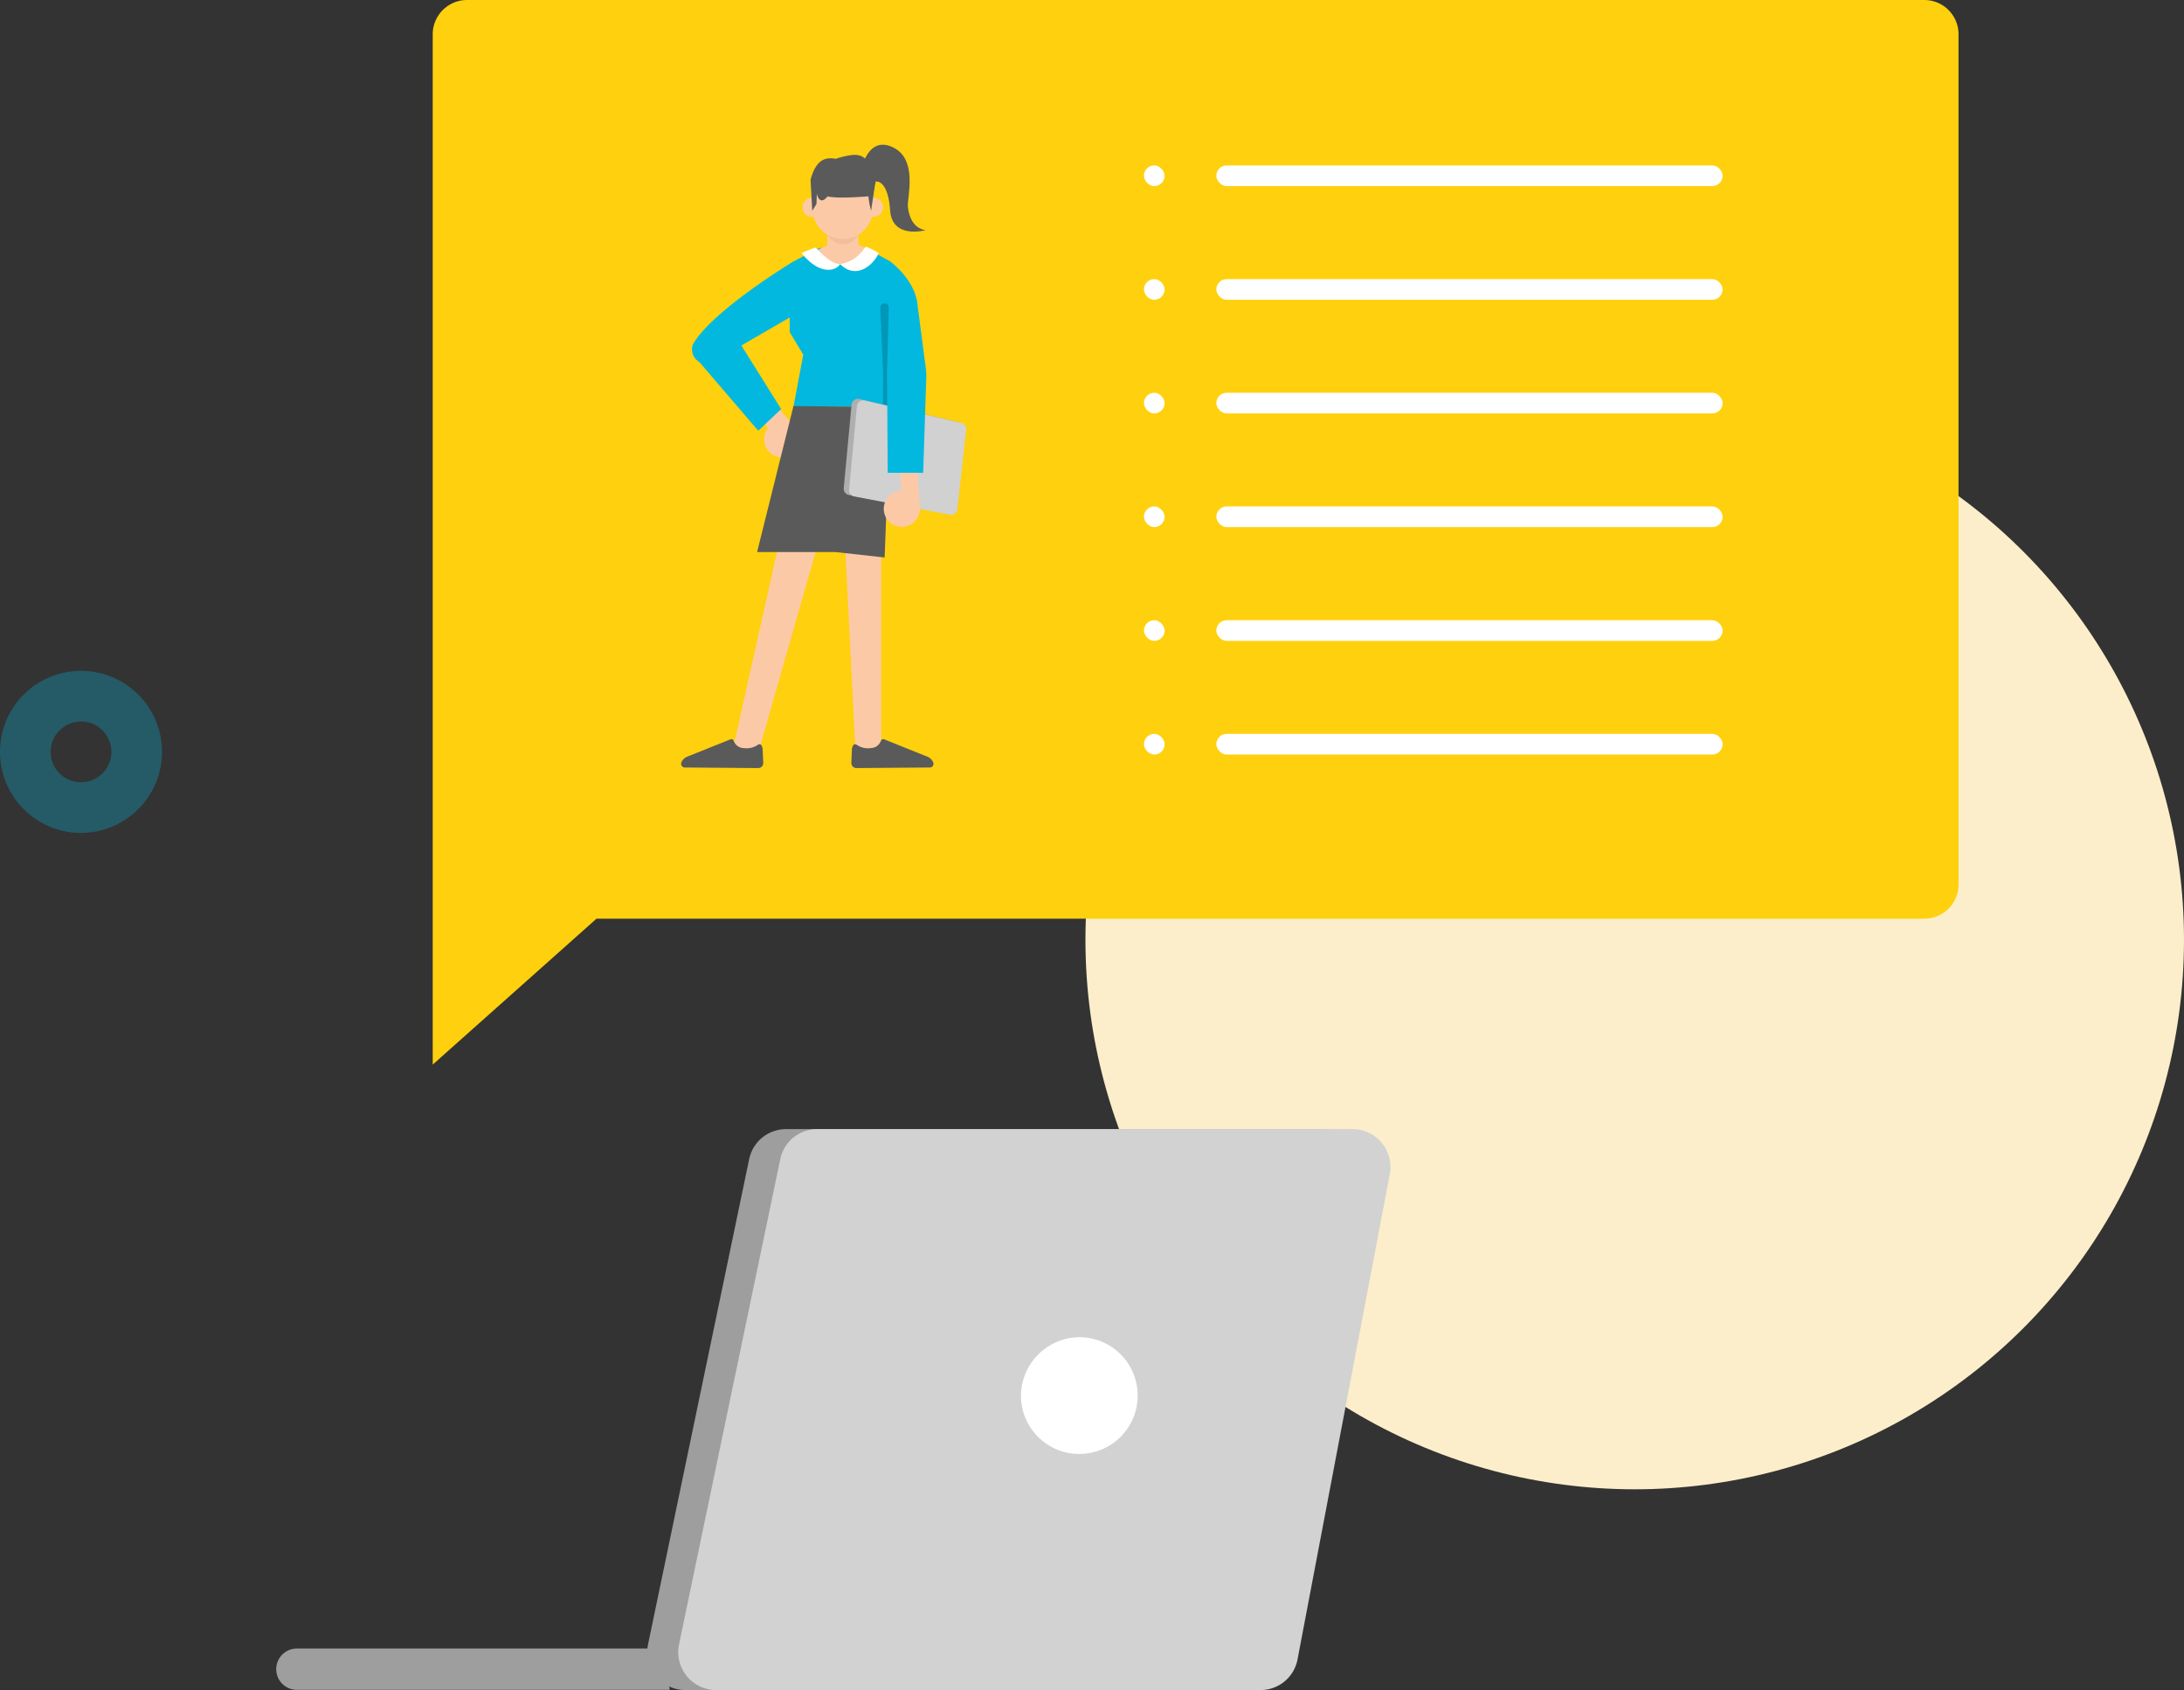 <svg height="148.24" viewBox="0 0 191.618 148.24" width="191.618" xmlns="http://www.w3.org/2000/svg"><rect x="0" y="0" width="191.618" height="148.24" fill="#333333" stroke="none"/><circle cx="143.426" cy="82.44" fill="#fceeca" r="48.192"/><g transform="translate(-5718.784 -2190.88)"><path d="m5887.62 2190.88a3 3 0 0 1 3 3v74.58a3 3 0 0 1 -3 3h-116.5l-14.37 12.8v-47.1-43.28a3.009 3.009 0 0 1 3-3z" fill="#ffd00d" fill-rule="evenodd"/><path d="m5834.79 2289.92h-47.06a3.3 3.3 0 0 0 -3.22 2.65l-8.86 42.5a3.337 3.337 0 0 0 3.21 4.05h47.85a3.292 3.292 0 0 0 3.21-2.71l8.08-42.49a3.316 3.316 0 0 0 -3.21-4z" fill="#9e9e9e"/><path d="m5837.5 2289.92h-47.05a3.29 3.29 0 0 0 -3.21 2.65l-8.87 42.5a3.327 3.327 0 0 0 3.21 4.05h47.83a3.3 3.3 0 0 0 3.22-2.71l8.08-42.49a3.326 3.326 0 0 0 -3.21-4z" fill="#d2d2d2"/><path d="m5776.92 2335.48h-32.15a1.811 1.811 0 0 0 0 3.62h32.78z" fill="#9e9e9e"/><path d="m5808.36 2313.4a5.121 5.121 0 1 0 5.12-5.23 5.176 5.176 0 0 0 -5.12 5.23z" fill="#fff"/><path d="m5786.59 2228.06a1.581 1.581 0 1 1 -.54 2.17 1.579 1.579 0 0 1 .54-2.17z" fill="#fcc9a7"/><path d="m5788.39 2228.18c-.05-.04-2.83-3.31-2.83-3.31l-1.13 1.38 2.5 3.17z" fill="#fcc9a7"/><path d="m5791.16 2236.45-5.82 20.38-2.23-.33 4.48-20.05z" fill="#fcc9a7"/><path d="m5796.09 2238.35v18.27l-2.25.17-1.01-20.11z" fill="#fcc9a7"/><path d="m5785.62 2256.31a.213.213 0 0 0 -.33-.11 1.738 1.738 0 0 1 -1.23.3.965.965 0 0 1 -.9-.63.219.219 0 0 0 -.29-.14l-3.79 1.52a.9.9 0 0 0 -.51.5.323.323 0 0 0 .3.45l6.43.05a.444.444 0 0 0 .45-.46l-.06-1.25a.13.13 0 0 0 -.01-.06z" fill="#5a5a5a"/><path d="m5793.61 2256.31a.213.213 0 0 1 .33-.11 1.725 1.725 0 0 0 1.22.3.982.982 0 0 0 .91-.63.219.219 0 0 1 .29-.14l3.79 1.52a.927.927 0 0 1 .51.5.323.323 0 0 1 -.3.45l-6.44.05a.442.442 0 0 1 -.44-.46l.05-1.25a.146.146 0 0 1 .02-.06z" fill="#5a5a5a"/><path d="m5794.74 2212.63h-4.05l-2.29 1.18-.33 3.42v2.78l1.19 1.98-.86 4.57h8.49v-12.75z" fill="#03b8df"/><path d="m5788.4 2226.5-3.19 12.8h8.57l.09-12.75z" fill="#5a5a5a"/><path d="m5796.64 2226.44v-3.04l-.24-5.53" style="fill:none;stroke:#0097b8;stroke-linecap:round;stroke-linejoin:round;stroke-miterlimit:10;stroke-width:.769"/><path d="m5796.89 2226.56-.49 13.22-4.33-.48v-12.56z" fill="#5a5a5a"/><path d="m5788.4 2213.81s-7.09 4.28-8.81 7.25a1.276 1.276 0 0 0 .69 1.64 1.4 1.4 0 0 0 1.85-.53l6.56-3.8s-.29-3.27-.29-4.56z" fill="#03b8df"/><path d="m5793.5 2226.36-.69 7.35a.552.552 0 0 0 .44.58l8.42 1.61a.54.54 0 0 0 .64-.47l.77-6.99a.528.528 0 0 0 -.41-.58l-8.51-1.98a.542.542 0 0 0 -.66.48z" fill="#afafaf"/><path d="m5793.97 2226.49-.69 7.35a.542.542 0 0 0 .44.58l8.42 1.61a.546.546 0 0 0 .64-.47l.77-6.99a.527.527 0 0 0 -.41-.58l-8.51-1.98a.542.542 0 0 0 -.66.48z" fill="#d1d1d1"/><path d="m5798.35 2233.99a1.584 1.584 0 1 1 -1.96 1.07 1.584 1.584 0 0 1 1.96-1.07z" fill="#fcc9a7"/><path d="m5799.48 2235.39c0-.07-.28-4.48-.28-4.48l-1.49.28.2 3.75z" fill="#fcc9a7"/><path d="m5796.88 2213.81s2.27 1.63 2.42 3.94l.71 5.42a5 5 0 0 1 .04.95l-.27 8.23h-3.11l-.06-8.91z" fill="#03b8df"/><path d="m5791.88 2212.15c-.24.14-1.44.68-1.44.68s.04 1.33 2.56 1.22c2.22-.09 2.21-1.18 2.21-1.18l-1.53-.72z" fill="#fcc9a7"/><path d="m5793.03 2213.61h-.57a1.076 1.076 0 0 1 -1.08-1.08v-2.16h2.72v2.16a1.061 1.061 0 0 1 -1.07 1.08z" fill="#fcc9a7"/><path d="m5791.38 2211.47a1.62 1.62 0 0 0 1.39.85 1.5 1.5 0 0 0 1.33-.87z" fill="#f4be9a"/><path d="m5792.78 2211.83h-.09a2.6 2.6 0 0 1 -2.59-2.49l-.05-1.38a2.589 2.589 0 0 1 2.59-2.69h.19a2.832 2.832 0 0 1 2.58 2.69l-.05 1.38a2.588 2.588 0 0 1 -2.58 2.49z" fill="#fcc9a7"/><path d="m5790.89 2209.01a.847.847 0 1 1 -.9-.79.849.849 0 0 1 .9.79z" fill="#fcc9a7"/><path d="m5796.26 2209.01a.852.852 0 0 1 -1.7.11.842.842 0 0 1 .79-.9.857.857 0 0 1 .91.79z" fill="#fcc9a7"/><path d="m5789.9 2206.65.15 2.72.37-.6.03-.91s.2 1.16.95.24c0 0 .55.24 3.57 0l.09.63.15.64.33-2.19a3.617 3.617 0 0 0 .05-1.5c-1.17-1.07-1.03-1.61-3.47-.88.21.02-.2.06 0 0-.7-.08-1.67-.19-2.22 1.85z" fill="#5a5a5a"/><path d="m5783.08 2219.99 4.24 6.77-2.01 1.9-5.71-6.66z" fill="#03b8df"/><path d="m5794.26 2206.12s.49-3.29 2.71-2.39c2.45.99 1.37 4.53 1.47 5.31.11.91.49 1.85 1.54 2.03 0 0-2.93.83-3.1-1.75-.14-2.17-.96-3.05-1.89-2.21z" fill="#5a5a5a"/><path d="m5790.31 2212.59c.4.32 1.31 1.45 2.18 1.45a3.133 3.133 0 0 0 2.18-1.45c0-.19.81.24 1.21.48-.4.97-1.94 2.43-3.39.97-.24.49-1.65 1.17-3.39-.97z" fill="#fff"/></g><rect fill="#fff" height="1.813" rx=".907" width="44.422" x="106.716" y="14.51"/><rect fill="#fff" height="1.813" rx=".907" width="44.422" x="106.716" y="34.45"/><rect fill="#fff" height="1.813" rx=".907" width="44.422" x="106.716" y="54.4"/><rect fill="#fff" height="1.813" rx=".907" width="44.422" x="106.716" y="24.481"/><rect fill="#fff" height="1.813" rx=".907" width="44.422" x="106.716" y="44.42"/><rect fill="#fff" height="1.813" rx=".907" width="44.422" x="106.716" y="64.37"/><rect fill="#fff" height="1.813" rx=".907" width="1.813" x="100.366" y="14.51"/><rect fill="#fff" height="1.813" rx=".907" width="1.813" x="100.366" y="34.45"/><rect fill="#fff" height="1.813" rx=".907" width="1.813" x="100.366" y="54.4"/><rect fill="#fff" height="1.813" rx=".907" width="1.813" x="100.366" y="24.481"/><rect fill="#fff" height="1.813" rx=".907" width="1.813" x="100.366" y="44.42"/><rect fill="#fff" height="1.813" rx=".907" width="1.813" x="100.366" y="64.37"/><path d="m2266.819 893.812a7.108 7.108 0 1 1 7.107-7.108 7.116 7.116 0 0 1 -7.107 7.108zm0-9.773a2.665 2.665 0 1 0 2.665 2.665 2.668 2.668 0 0 0 -2.665-2.665z" fill="#03b8df" opacity=".3" transform="translate(-2259.711 -820.754)"/></svg>